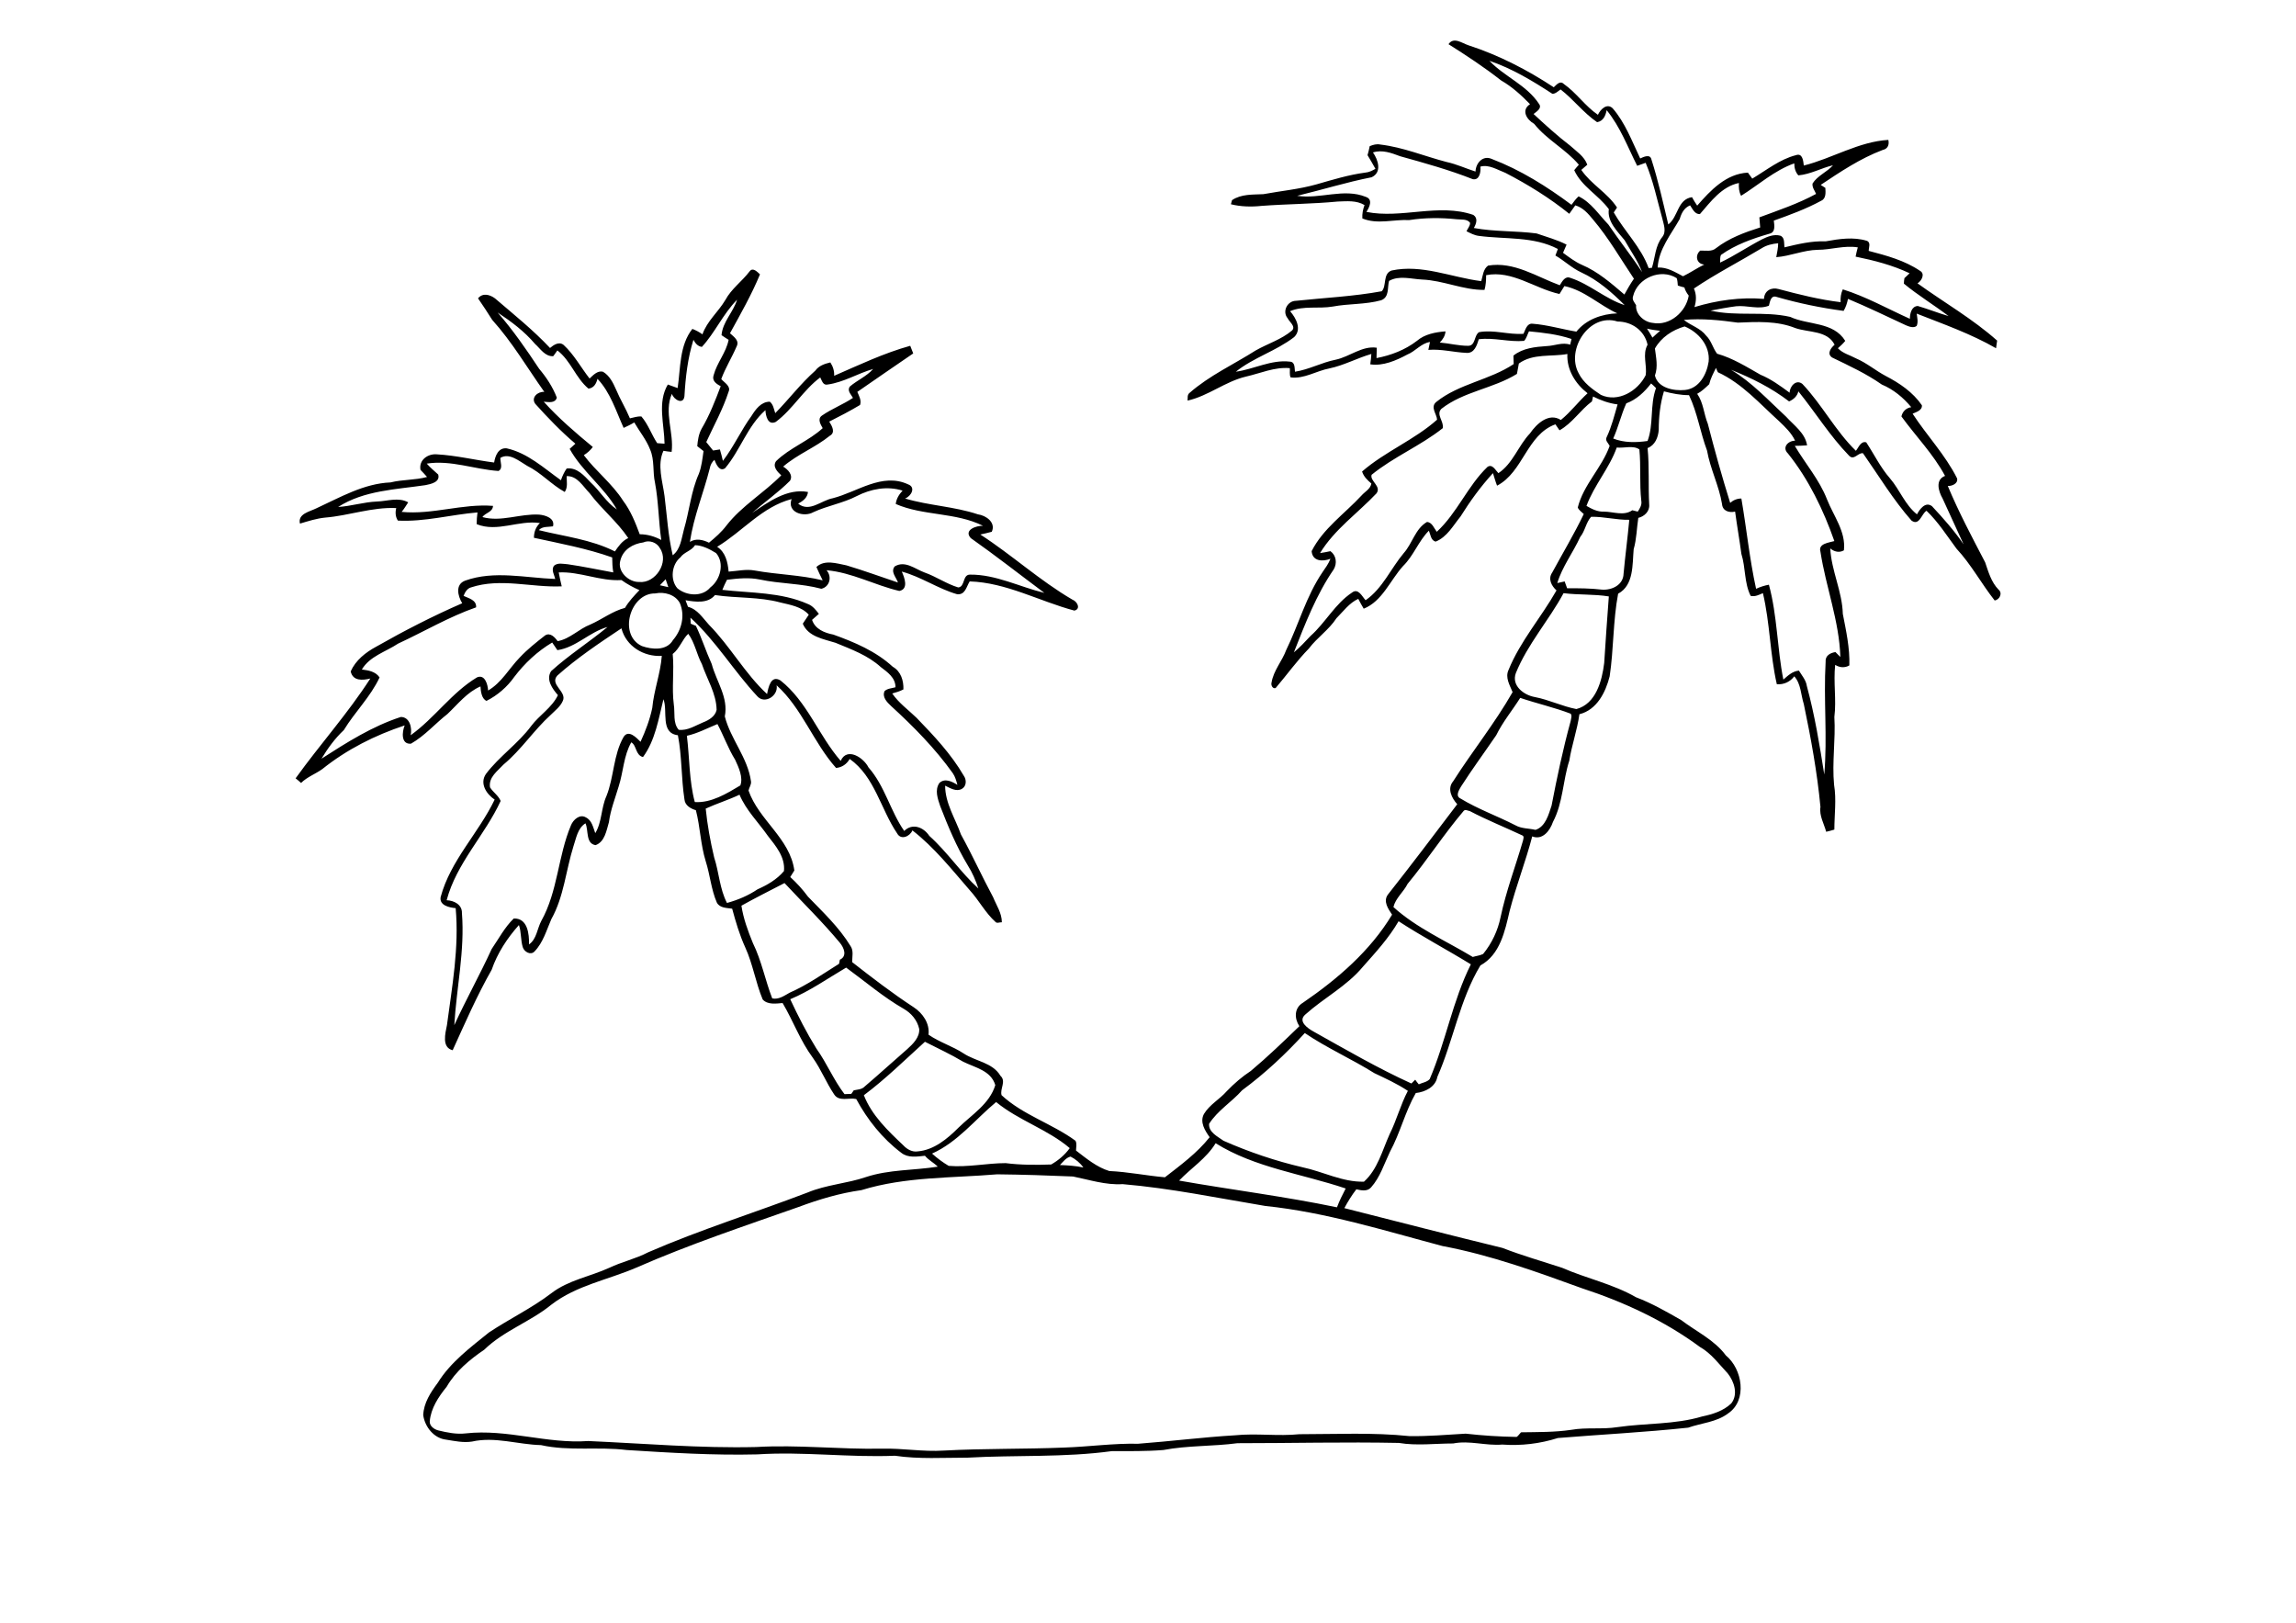 <?xml version="1.0" encoding="utf-8"?>
<!-- Generator: Adobe Illustrator 21.0.2, SVG Export Plug-In . SVG Version: 6.00 Build 0)  -->
<svg version="1.2" baseProfile="tiny" id="Layer_1" xmlns="http://www.w3.org/2000/svg" xmlns:xlink="http://www.w3.org/1999/xlink"
	 x="0px" y="0px" viewBox="0 0 842 595" overflow="scroll" xml:space="preserve">
<g>
	<path d="M315.9,436.4c-7.9,1.1-15.6,3.4-23.1,6.2c-19.9,7-40,13.7-59.4,22.2c-10.4,4.5-22,6.5-31.2,13.6
		c-7.7,6.3-17.4,9.5-24.6,16.5c-5.3,3.6-10.5,7.9-13.8,13.6c-3,3.7-5.8,7.9-6.2,12.7c-0.1,1.7,1.6,2.9,3.1,3.3
		c3.3,0.8,6.7,1.5,10.1,1.1c15.1-1.7,29.8,3.9,44.9,2.8c20.5,0.9,41.1,2.7,61.6,2.2c15.4-0.9,30.7,0.9,46.1,0.6
		c7.6-0.2,15.1,1.2,22.7,0.7c14.7-0.8,29.4-0.5,44.1-1.1c9.1-0.3,18.1-1.6,27.2-1.4c11.9-0.9,23.7-2.4,35.5-3.1
		c7.9-0.8,15.8,0.4,23.6-0.4c13.5,0,27-0.7,40.4,0.7c6.9,0.1,13.7-0.5,20.6-0.9c6.2,0.7,12.4,1.1,18.7,1.2c0.6-0.4,1-1.1,1.6-1.7
		c6.1-0.1,12.3,0,18.4-0.9c5.6-1,11.3-0.1,17-1c10.3-1.5,21-0.9,31-3.9c3.8-0.8,7.8-2,10.7-4.8c2.6-3.3,1.1-8-1.3-11
		c-3.2-3.4-6-7.3-10.2-9.7c-13-9.6-27.9-16.5-43.2-21.5c-16.8-6.1-33.6-12.2-51.2-15.5c-21.5-5.7-42.8-12.4-65-14.7
		c-17.4-2.9-34.7-6.5-52.3-8c-6.2,0.4-12.2-1.6-18.2-2.8c-9.3-0.4-18.5-0.7-27.8-0.8C349.2,432,332.1,431.4,315.9,436.4
		 M388.7,427.2c2.9,0.1,5.8,0.3,8.6,0.9c-1.2-1.7-2.9-3.1-4.7-4C390.9,424.5,389.8,426.1,388.7,427.2 M445.8,419.2
		c-3.4,5.6-9,9.1-13.4,13.7c19.3,3.4,38.7,5.8,57.9,9.8c0.9-2.4,2-4.6,3.2-6.9C477.5,430.4,460.2,428.2,445.8,419.2 M365.3,404.1
		c-7.7,6.4-14.1,14.7-23.5,18.9c1.9,1.7,3.9,3.2,6.1,4.5c7,0.6,14-1,20.9-1c5.5,0.7,11.1,0.7,16.7,0.5c2.6-1.5,5-3.5,6.8-6
		C384.2,414.1,373.6,410.9,365.3,404.1 M316.8,401.6c2.9,7.4,8.8,13,14.5,18.4c1.3,1.4,3.2,2.5,5.2,2.2c6-0.5,10.9-4.6,15-8.7
		c4.9-4.8,11.4-8.7,13.5-15.6c-1.6-5.4-7.4-6.4-11.8-8.6c-4.5-2.7-9.3-4.9-14-7.3C331.8,388.7,324.7,395.7,316.8,401.6 M455.5,399.8
		c-3.8,4.3-9,7.4-12.1,12.3c-0.2,3.1,3.1,4.6,5.3,6.2c9.3,4.1,19,7.4,28.9,9.7c7.6,1.6,14.7,5.5,22.6,5.3c5-4.5,6.7-11.4,9.4-17.4
		c2.6-5.2,4-10.8,6.7-15.9c-3.9-2.6-8.1-4.5-12.3-6.5c-8.3-5.2-17.4-9.2-25.5-14.7C471.5,386.5,463.9,393.6,455.5,399.8
		 M289.8,366.4c2.9,6.2,6,12.3,9.6,18.1c3.8,5.3,6.3,11.5,10.3,16.7c0.8,0,1.7-0.1,2.5-0.1c0.2-0.3,0.7-1,0.9-1.3
		c1.4-0.3,3-0.3,4-1.4c5.3-4.5,10.4-9.2,15.6-13.7c2.1-1.9,4.6-4.3,4.4-7.4c-0.7-3.2-2.9-5.8-5.7-7.4c-7.5-4.3-14.1-10-21.1-15.1
		C303.5,358.8,297,363.4,289.8,366.4 M499.8,354.5c-5.9,7.1-14.3,11.4-21.1,17.5c-2.9,2.5,0.9,5.1,3.1,6.3
		c11.8,6.6,23.5,13.4,35.8,19c0.5-0.5,0.9-0.9,1.4-1.4c0.4,0.6,0.8,1.1,1.3,1.7c1.3-0.6,3-0.8,4-1.9c5.9-13.7,8.4-28.7,15.1-42.1
		c-8.8-5.4-17.9-10.2-26.5-15.8C509.3,344,504.5,349.2,499.8,354.5 M271.9,332.1c0.7,4.7,2.4,9.3,4.2,13.7
		c3.2,6.5,4.5,13.6,7.1,20.3c2.4,0.5,4.4-1,6.4-2.1c6.4-2.8,12.2-6.9,18.1-10.6c0.1-0.4,0.2-1.1,0.3-1.5c2.8-1.3,1.5-4.4,0-6.2
		c-6.4-7.7-13.5-14.6-20.3-21.9C282.3,326.6,276.9,329.3,271.9,332.1 M536.8,297.3c-7.3,8.6-13.4,18.1-20.6,26.8
		c-1.5,3-4.4,5.2-5.2,8.5c8.5,7.7,19.3,12.4,29.1,18.3c1.3-0.4,2.6-0.5,3.8-1.1c3.2-3.9,5.4-8.6,6.4-13.5c2-9.5,5.5-18.7,8.2-28
		c0.1-0.6,0.6-1.7-0.3-2c-6.4-3-12.9-5.6-19.2-8.9C538.3,297.3,537.4,296.7,536.8,297.3 M258.8,296.5c0.6,6,1.7,12,3.1,17.9
		c1.8,5.5,2,11.5,4.7,16.7c4-1.1,7.8-2.7,11.2-5c3.6-1.6,7.1-3.6,9.7-6.7c0.5-5.1-3-9.2-5.9-12.9c-3.5-5-8-9.4-10.4-15.1
		C267.2,293.3,262.7,294.7,258.8,296.5 M251.9,269.8c1,8.1,0.8,16.5,2.9,24.3c6,0.4,11.7-3.1,16.7-6.1c1.1-2.9-0.6-6.6-1.9-9.4
		c-2.6-4.2-4.2-8.8-6.5-13.1C259.4,267,255.9,268.9,251.9,269.8 M557.5,255.9c-2.9,4.6-6.4,8.8-8.8,13.7
		c-4.3,6.3-8.8,12.4-12.9,18.8c-0.7,1.2-2.2,3.5-0.2,4.4c6.4,3.9,13.5,6.4,20.1,9.8c2.3,1.3,4.9,1.1,7.4,1.7
		c3.7-1.2,4.8-5.6,5.9-8.9c2-10.4,4.2-20.8,7-31c0.1-0.9,0.6-1.9,0-2.7C570,259.4,563.7,258,557.5,255.9 M246.7,239.8
		c0.6,6.2-0.4,12.4,0.4,18.5c0.5,3.1-0.4,6.8,1.8,9.3c3.2,0.4,6-1.5,8.9-2.7c2.1-0.8,4.5-2.2,5-4.6c-0.1-6-3.5-11.2-5.4-16.8
		c-1.9-3.5-2.6-7.9-5-11.1C250.3,234.3,249.2,237.9,246.7,239.8 M204.4,247.7c-3,3.3,3.6,5.9,2,9.3c-0.9,2.1-2.8,3.5-4.4,5.1
		c-6.2,5.6-10.8,12.8-17.3,18.2c-2.2,2.4-5.6,4.7-5,8.4c1.1,1.8,3.1,3,3.9,5c-5.8,12.6-16.2,22.8-19.8,36.4c2.7,0.1,5.7,1.6,5.6,4.7
		c1.1,13.8-2,27.4-2.8,41.1c4.3-9.4,9.4-18.5,13.7-27.9c2.6-3.8,4.8-8,8.1-11.2c5.1-0.2,5.7,5.7,5.6,9.5c2.8-1.9,3-5.8,4.5-8.6
		c6.1-10.9,6.1-23.8,10.9-35.1c0.8-2,3.2-4.2,5.4-2.9c2.3,1.1,2.7,3.7,3.5,5.8c2.5-4.1,2.1-9.2,4.1-13.6c2.8-7,2.5-15.1,6.3-21.7
		c1.8-2.8,4.7,0.3,6.2,1.8c1.8-3.9,3.4-8.1,4.3-12.4c0.6-6.5,3-12.6,3.5-19.1c-6.6,0.4-13.1-3.5-14.8-10.1
		C219.8,235.8,211.7,241.2,204.4,247.7 M262.2,218.2c-2.6,3.2-7.2,2.5-10.8,1.9c0.3,0.8,0.6,1.6,0.9,2.4c3.5,0.9,5.4,4.1,7.7,6.6
		c7.8,7.9,13.2,17.9,21.3,25.4c0.5-2.5,1.4-7.1,4.9-5c9.8,7.7,14,20.2,22.1,29.5c2.3-5.2,8.4-1.2,10.2,2.4c6,6.8,8,16,13.1,23.3
		c3-3,7.1-1.4,9.2,1.8c6.6,5.9,11.5,13.4,18,19.3c-1-3-2.2-5.8-3.9-8.5c-4.1-6.8-7.2-14.2-10.1-21.7c-0.9-2.7-2.1-5.9-0.3-8.5
		c2-1.9,4.7-0.5,6.6,0.7c-0.4-1.5-0.8-3-1.7-4.3c-6.5-9.1-14.4-17.1-22.6-24.6c-1.5-1.4-3.4-3.3-2.4-5.5c1.1-1,2.7-1,4-1.4
		c0-3.5-2.9-5.5-5.4-7.4c-4.7-4.3-10.8-6.5-16.6-8.9c-4.4-1.4-10-2.2-12-7c0.7-1.1,1.5-2.3,2.2-3.3c-2.7-3-6.8-3.6-10.5-4.5
		C278.4,218.8,270.2,219.4,262.2,218.2 M573.4,217.5c-5.4,10-13.2,18.7-17.5,29.3c-1.7,4.6,2.9,8.1,7,8.8c5.2,1,10,3.4,15.2,4.4
		c7.2-1.9,9.4-10.4,10.2-16.9c0.5-8.1,1.1-16.3,1.7-24.4C584.5,217.8,578.9,218.2,573.4,217.5 M240.3,217.6
		c-9.2-0.2-13.7,15.2-4.9,19.3c3.7,1.3,9.1,1.8,11.4-2.2c3.2-3.7,4.5-9,2.5-13.6C247.6,218,243.6,216.9,240.3,217.6 M242,214.6
		c1,0.2,2.1,0.5,3.1,0.7c-0.3-1-0.7-1.9-1-2.9C243.4,213.1,242.7,213.9,242,214.6 M204.9,209.9c0.3,1.7,0.7,3.4,1.1,5.1
		c-11.1,0.5-22.4-3.2-33.3,0.4c-1.4,0.4-2.2,1.8-2.7,3.1c1.9,0.9,4.8,1.5,4.6,4.2c-10,3.5-19.1,8.9-28.6,13.3
		c-4.5,3-10.4,4.6-13.3,9.5c2.4,0.3,5,0.7,6.5,2.9c-3.3,7.1-9.1,12.7-13.1,19.3c-3.3,3.1-5.9,6.7-8.2,10.5
		c9.2-5.9,18.6-11.9,29.1-15.3c3.3,0,4.2,4.1,3.6,6.7c8.8-6.3,15-15.6,24.3-21.2c2.9-1.3,4,2.6,4.1,4.8c5-2.9,7.7-8.1,11.6-12.1
		c2.8-3,6.1-5.6,9.3-8.1c1.9-1.2,3.6,0.7,4.6,2.1c4.5-0.8,7.8-4.5,12-6.1c4.3-1.9,8.1-4.9,12.7-6.1c1.4-2.4,3.4-4.5,5.3-6.5
		c-2.3-1-4.5-2.2-6.6-3.7C220.1,213.2,212.6,209.5,204.9,209.9 M254.9,199.9c-1.3,2.1-4,2.5-5.4,4.5c-3.2,2.6-3.8,8.2-1.1,11.3
		c3.3,2.8,9.1,3.3,12.1-0.3c3.7-2.8,5.3-8.9,2.1-12.6C260.3,201.4,257.7,200,254.9,199.9 M235.9,198.9c-3.8,0.5-7.4,2.6-8.4,6.6
		c-1.2,4,3,8,6.9,7.9c6,0.6,11.1-7.3,7.6-12.4C240.9,198.9,238.1,197.9,235.9,198.9 M579.5,196.9c-2.6,5.7-6.6,10.9-8.4,16.9
		c0.9-0.2,1.8-0.4,2.7-0.6c0.3,0.8,0.6,1.7,0.9,2.5c4.3,0,8.5,0,12.7,0.5c3.7,0.3,7.9-1.7,8-5.8c0.6-6.6,1.5-13.2,2.1-19.8
		c-4.7,0.1-9.3-1.2-14-1.1C581.6,191.6,581.3,194.7,579.5,196.9 M314.2,181.9c-5,2.6-10.7,3.5-15.9,5.9c-3.5,2-9.8,0.1-8-4.8
		c-10.8,2.8-18,11.9-27.3,17.5c3.1,2,3.9,5.7,4.2,9.1c3.2-0.2,6.4-1,9.6-0.4c8.3,1.5,16.7,1.6,24.9,3.6c-0.8-1.6-1.6-3.3-2.3-4.9
		c3-2.8,7.4-1.3,11-0.6c6.4,1.9,12.6,4.2,18.9,6.3c-0.6-1.9-2.8-3.9-1.2-5.9c3.8-2.3,7.4,0.9,10.9,2.2c4.3,1.5,8.1,4.2,12.4,5.5
		c2.6-0.2,1.5-4.7,4.3-4.7c9.5-0.1,18.2,4.5,27.3,6.7c-9-6.7-17.9-13.7-27-20.1c-2.7-3,2.1-4.6,4.5-4.5c-10-5-21.9-3.6-32-8
		c0.2-1.9,1.2-3.5,2.5-4.9C325.3,178.1,319.3,179.3,314.2,181.9 M183.5,167.9c-0.1,1.5,1.1,3.9-0.7,4.8c-8.8-0.6-17.5-4.1-26.3-2.7
		c1.3,1.5,2.8,2.7,4.2,4c0.8,2.8-2.7,3.5-4.7,3.9c-10.8,1.6-22.5,1.9-32,8c4.8-0.3,9.4-1.8,14.2-2c3.8-0.1,7.9-1.7,11.5,0.3
		c-0.8,1.2-1.5,2.4-2.4,3.5c11.3,1.1,22.3-3.1,33.5-2.2c-0.1,2.3-2.8,2.5-3.9,4.1c6.9,1.9,13.8-1.3,20.8-0.9
		c2.3,0.2,5.9,1.3,5.1,4.3c-1.7,0.3-3.9-0.1-5.2,1.4c9.3,2.3,19.2,3.4,27.9,7.8c1.3-1.9,2.7-3.9,4.9-4.9
		c-4.1-6.1-9.9-10.7-14.2-16.5c-2.4-2.4-4.5-6.4-8.4-6.2c0,1.9,0.5,4.1-0.7,5.8c-4.9-2.7-8.7-7.1-13.8-9.6
		C190.4,169.1,186.8,165.9,183.5,167.9 M592.9,164.1c-2.7,7.6-8.3,13.8-11.1,21.4c1.9,1.1,4,2.2,6.3,2.1c3.5,0,7.4,1.7,10.5-0.5
		c0.5,0.1,1.5,0.4,2,0.5c0.8-1.2,1.6-2.5,1.3-4c-0.7-6.3-0.1-12.6-0.7-18.8C599,163.2,595.6,164.4,592.9,164.1 M596.4,147.9
		c-1.9,4.2-2.9,8.7-4.8,12.9c4,1.6,8.4,1.5,12.6,0.9c2.3-6.1,0.8-13.1,3.1-19.4c-0.6-0.6-1.2-1.2-1.8-1.7
		C603.1,143.7,600.2,146.5,596.4,147.9 M303.5,141c-1.7,0.4-2.1-1.5-2.7-2.6c-6.2,4.6-10.1,11.7-16.3,16.3c-2.9,1.4-3.7-2.2-3.8-4.3
		c-6.6,5.8-9.2,14.7-14.8,21.3c-2.1,1.4-3.3-1.6-3.9-3.1c-0.9,0.8-1.5,1.9-1.7,3.1c-2.3,9.1-5.9,17.7-7.3,27c2.2-1.4,4.8-0.8,7,0.3
		c2.3-1.9,4.6-3.9,6.4-6.3c5.6-7.2,13.7-11.9,20.1-18.4c-1.4-1.3-3.3-3.2-1.9-5.2c5-4.9,12-7.4,17.1-12.1c-0.8-1.4-2-3.4-0.3-4.6
		c3.6-2.5,7.8-4.1,11.4-6.5c-0.7-1.3-2.3-2.7-1.1-4.2c2.7-2.3,6.1-3.7,8.5-6.4C314.6,136.9,309.4,140.2,303.5,141 M626.8,140.9
		c-1.4,1.3-2.7,2.6-4.4,3.5c2.3,3.3,2.4,7.3,3.9,11c2.5,9.7,5.2,19.4,8.2,29c1.1-1,2.5-1.6,4.1-1.6c1.9,11,3,22.2,5.4,33.1
		c1.5-0.7,3.1-1.2,4.7-1.5c3.1,11.4,3,23.3,5.3,34.8c1.7-1.5,3.4-3.1,5.7-3.3c1.1,1.8,2.6,3.5,2.9,5.6c2.9,10.7,4.7,21.6,6.4,32.5
		c1.2-13.8-0.3-27.6,0.5-41.3c-0.2-2.3,1.7-3.3,3.6-3.6c0.6,0.6,1.2,1.2,1.8,1.8c-0.4-13.2-5.3-25.6-7.3-38.6
		c-0.9-3,3.1-3.3,5.1-3.9c-4-11.4-9.4-22.6-17-32.1c-2.3-2.2,0-4.7,2.6-4.7c-1.3-2.8-3.6-5-5.8-7.1c-7.1-6.4-13.6-13.9-22.5-18
		c-0.2-0.4-0.6-1.2-0.7-1.6C628.3,136.9,627.3,138.8,626.8,140.9 M557,133.3c-0.2,1.3-0.5,2.5-0.7,3.8c-8.7,5.4-19.5,6.4-27.7,12.8
		c-2.1,2.1,1,4.6,0.5,7.1c-8.2,6.5-18,10.5-26.1,17.1c-0.7,2.3,3.7,4.2,1.8,6.8c-6.9,7.3-15.4,13.2-20.7,21.9
		c1.3-0.2,2.5-0.4,3.8-0.7c2.2,1.6,2.5,4.5,1.2,6.7c-6.4,9.3-10.5,20-14.6,30.4c2.2-1.8,4.1-3.9,6.1-6c5.5-4.9,9-11.8,15.2-15.9
		c2.3-1.8,3.7,1.4,5,2.8c6.3-4.4,9.2-11.6,14-17.3c3.2-3.6,4.2-8.9,8.5-11.4c1.9,0.1,2.6,2.3,3.6,3.6c7.5-6.9,11.3-16.8,18.6-23.8
		c1.8-1.2,2.9,1.2,4,2.3c5.3-3.5,7.3-10.1,11.6-14.6c2.4-3.5,6.9-7.7,11.3-4.9c3.6-2.9,6.4-6.7,9.8-9.8c-4.4-3.4-7.7-8.6-7.4-14.4
		C569,130.9,562.2,129.5,557,133.3 M604,120.5c0.7,1.1,1.4,2.2,2,3.3c0.9-0.9,1.9-1.7,2.8-2.5C607.2,121.1,605.6,120.9,604,120.5
		 M606.9,127.8c0.4,3.3,1.2,6.6,0,9.9c1.1,4.6,6.9,5.7,11,5.3c5.2-0.5,8-5.7,8.7-10.4c0.6-5.8-3.7-10.8-8.8-12.9
		C613.3,121,609.2,123.7,606.9,127.8 M617.5,117.3c2.6,2.1,6.1,3,8.2,5.8c1.9,1.8,2.4,4.5,4,6.6c5.7,1.6,10.8,4.8,15.9,7.7
		c3.9,1.6,7.3,4.1,10.7,6.6c0-2.3,2.4-5.1,4.7-3.2c7.2,7.6,12.1,17.2,19.6,24.5c1-1.2,1.8-3.7,3.8-3.1c2.9,4.4,5.2,9.2,8.7,13.2
		c3.6,4.2,5.5,9.7,9.9,13.2c1-1.9,3.1-4.8,5.5-3c4.1,4.4,8.2,9,11.6,14c-2.6-5.6-5.1-11.2-7.7-16.8c-1.5-2.6-2.8-6.9,0.9-8.3
		c-4.3-8-10.7-14.5-16-21.8c0.4-1.8,1.7-3.1,3.6-3.4c-2.9-3.5-6.5-6.5-10.8-8.3c-5.7-4-12-6.9-18.2-9.9c-2.1-1.4-0.4-3.6,0.9-4.7
		c-2.7-5.3-9.5-4.4-14.4-6.1c-6.7-2.7-14.1-2.3-21.1-2C630.8,117.4,624.1,116.7,617.5,117.3 M578.9,136.8c1.7,3.5,5,5.9,8.2,8
		c6.3,2.9,13.5-1.4,16.4-7.2c0.6-3.7-1.3-7.6,0.7-11.2c-1.1-5.2-5.8-8.5-11-8.5C582.9,114.6,574.2,128.1,578.9,136.8 M182.5,114.6
		c5.6,6.4,10.5,13.5,15.2,20.6c2.7,3.2,5,6.7,6.5,10.6c-0.6,2.2-3.1,1.6-4.8,1.5c5.5,6.1,11.7,11.4,18,16.6c-0.9,1.2-2,2.2-3.3,3
		c4.4,5.9,10.4,10.4,14.4,16.7c2.8,3.7,4.5,8,6.1,12.3c2.8,0,5.5,0.8,7.9,2.1c-1-7-1-14.1-2.3-21c-0.9-4-0.1-8.3-1.8-12.2
		c-1.4-3.6-3.9-6.6-5.8-9.9c-1.3,0.8-2.6,1.4-3.9,2c-2.8-6.2-4.9-13.1-9.6-18c-0.4,1.7-1.3,3.4-3.3,3.6c-4.7-3.9-6.5-10.3-11.4-14
		c-0.5,0.7-1,1.4-1.5,2.1c-3,0.2-4.7-2.7-6.7-4.5C192.3,121.5,187.5,117.9,182.5,114.6 M257.4,127.2c-1.5-0.2-2.4-1.3-3.1-2.6
		c-2.1,6.7-2.9,13.7-3.3,20.7c-0.4,3.3-4,1.2-4.6-0.9c-3,6.8,0.8,14.2-0.1,21.3c-1-0.1-2-0.2-3-0.4c-2.4,5.2-0.3,11.2,0.4,16.6
		c0.9,7.2,1.3,14.5,3,21.7c2.9-2.2,3.2-6.1,4.1-9.4c2-6.8,2.6-14,5.5-20.5c1-2.6,1.3-5.5,1.7-8.3c-0.8-0.6-1.5-1.2-2.3-1.8
		c0.2-2.2,0.5-4.4,1.6-6.4c2.9-4.9,5-10.3,7-15.6c-1.6-0.8-3.3-2-2.6-4c1.2-4.6,4.6-8.3,5.5-13c-0.9-0.6-1.8-1.1-2.6-1.7
		c0.4-4.9,4.3-8.4,5.7-13C265.1,115.2,262.2,122,257.4,127.2 M598.9,108.6c-0.5,1.3,0.5,2.3,1.1,3.3c-0.3,3.3,2.9,6.2,6.1,6.5
		c6.2,1.2,12.2-4,13.2-10c-0.7-0.9-1.3-1.9-1.6-3c-0.8-0.2-1.6-0.4-2.4-0.7c-0.1-0.9-0.1-1.8-0.4-2.7
		C609.1,98.3,600.5,101.9,598.9,108.6 M545,100.9c0,1.8-0.1,3.7-0.6,5.4c-7.8,0.1-15.1-3.5-22.9-3.8c-4-0.2-8.4-1.6-12.1,0.5
		c-0.7,2.5,0.2,5.9-2.9,7.1c-5.8,1.6-11.9,1.2-17.7,2.3c-5.2,0.9-10.7-0.4-15.7,1.7c2.2,2.5,4.4,6.7,1.5,9.5
		c-6.6,5.1-14.9,7.5-21.4,12.7c6.6-0.9,13-4.5,19.8-3.7c2,0.1,1.7,2.3,1.9,3.7c5.2-0.8,9.8-3.4,14.9-4.4c5.2-1.1,9.7-5.2,15.1-4.4
		c0,1.3-0.1,2.6-0.1,3.8c5.3-1,10.5-3,14.8-6.3c2.9-2.5,6.8-3.2,10.5-3.5c-0.1,1.6-1,3-2.1,4.1c3.5,0.3,6.9,1.2,10.4,1.2
		c2.8,0,2.1-3.8,4-5c5.4-1,10.8,1,16.3,0.6c0.7-1.4,1.2-3.9,3.3-3.7c5.4,0.4,10.7,2,16.1,2.9c3.6-4.5,9.4-6.5,15-6.7
		c-6.6-3-12.1-8.5-19.4-10c-0.6,1-1.2,1.9-1.8,2.9C562.8,105.8,554.5,99,545,100.9 M646.1,91c-8.3,5-16.9,9.4-24.9,14.8
		c1,2.2,0.9,4.6,0.2,6.8c8.3-2.5,16.8-3.7,25.5-3c0.1-3,2.7-4.4,5.4-3.6c7.5,2,15.1,3.9,22.7,4.8c-0.1-1.6,0.1-3.2,0.8-4.7
		c8.6,2.7,16.4,7.1,24.6,10.8c0-1.9,0.6-4.6,2.9-4.7c3.8,1.1,7.5,2.6,11.3,3.7c-5.4-4.1-11.2-7.6-16.4-11.9c0-0.5,0.1-1.5,0.2-2
		c0.6-0.6,1.3-1.2,1.9-1.8c-6.3-3-13-4.7-19.8-6.1c0.2-1.1,0.5-2.3,0.8-3.4c-5-0.8-9.8,0.9-14.7,0.9c-5.2,0.1-10,2.3-15.2,2.7
		c0.3-1.7,0.7-3.4,0.7-5.1C649.9,89.4,647.8,89.9,646.1,91 M638.5,71.8c-0.8-1.5-0.9-3.1-0.8-4.7c-6.3,1.3-10.3,6.8-14.3,11.4
		c-1.9,0.1-2.7-1.9-3.6-3.2c-2.2,0.9-3.2,2.9-3.8,5c-3.2,5.7-7.7,11-8.1,17.8c3.5-0.2,6.4,1.7,9.3,3.2c2.7-1.3,5.1-3,7.8-4.3
		c-2.9-0.2-3.5-3.4-1.5-5.1c1.9-0.1,4.2,0.5,5.8-0.9c4.8-3.7,10.5-5.8,16.2-7.6c-0.1-1.2-0.2-2.5-0.3-3.7c7-2.6,14.2-5,20.8-8.6
		c-0.5-1.2-1.5-2.4-1.3-3.8c1.8-2.9,5.3-4.2,7.5-6.7c-4.3,1-8.2,3.3-12.7,3.7c-1.1-1.2-1.5-2.8-1.5-4.4
		C650.7,62.5,644.9,67.8,638.5,71.8 M503.5,55.9c1.9,2.7,3.4,7.3-0.5,9.1c-9.2,1.8-18.1,4.6-27.3,6.8c8.4,1.3,17.1-2.9,25.2,0.4
		c2.7,0.9,1.3,3.8,0.2,5.5c12.9,2.6,26.5-3.3,39.2,1.1c1.8,1.2,1.1,3.2,0.2,4.8c7.5,1.4,15.4,1,23,2c3.7,1.3,7.5,2.3,11,4.1
		c-0.4,1-0.9,2-1.3,3c2.2,1.6,4.4,3.3,6.9,4.4c5.9,2.5,10.8,6.8,15.6,10.9c1.1-2,2.2-3.9,3.5-5.8c-4.9-7.3-9.3-15-15-21.7
		c-1.8-2.2-3.7-4.4-6.5-5.2c-0.7,1-1.4,2-2.2,3.1c-7.2-5.8-15.1-10.7-23.4-15c-2.9-1.1-6.1-3.2-9.2-2.3c0.2,1.9-0.3,5.1-2.8,4.6
		c-8.6-3.4-17.6-5.9-26.6-8.4C510.3,56.1,506.9,54.8,503.5,55.9 M546.2,22.3c5.5,5.8,13.7,8.9,18.2,15.8c1.2,1.6-0.9,2.8-2,3.7
		c4.3,4,8.7,8,13.4,11.6c2.3,2.1,5.2,3.9,6.3,7c-0.7,0.6-1.5,1.3-2.2,1.9c3.6,5.3,9.6,8.4,13.1,13.8c-0.4,0.6-0.8,1.2-1.2,1.8
		c4,7,10,12.7,12.8,20.4c0.3,0,0.9-0.1,1.2-0.1c1.2-3.8,1.2-8.1,3.8-11.3c1.6-2,0.5-4.6,0-6.8c-1.9-6.8-3.3-13.8-6.1-20.4
		c-1,0.4-2.1,0.7-3.1,1.1c-3.5-6.9-6.2-14.3-11.2-20.4c-0.4,2-1.2,4-3.5,4.4c-5-3.4-8.7-8.4-13.4-12c-0.9,0.6-1.8,1.6-3,1.6
		C562.1,29.7,554.5,25.1,546.2,22.3 M531.2,16.2c1.9-2.8,4.9-0.4,7.3,0.4c11.1,3.6,21.6,9,31.3,15.4c1-0.9,2.3-2.6,3.7-1.2
		c4.6,3.2,7.8,8.1,12.5,11.3c0.9-2,3.3-4.4,5.4-2.4c4.6,5.3,7.1,12.1,10.1,18.4c1.3-0.6,3.6-1.7,4.1,0.3c2.5,7.8,4.3,15.9,6.2,23.9
		c3.7-2.8,3.3-9.2,8.7-10c0.6,1.1,1.2,2.1,1.9,3.1c4.9-5.6,10.6-11.7,18.6-12.1c0.5,0.7,1.1,1.5,1.6,2.2c5.2-3.1,10.1-7.1,16-8.6
		c2.5-0.9,2.7,2.2,2.9,3.8c10.4-2.6,20.2-8.8,31-9.4c0.4,1.8-0.2,3.3-2.1,3.7c-8.2,3.1-15.5,8-22.7,12.8c0.4,0.3,1.3,0.8,1.7,1.1
		c0.1,1.7,0.3,3.9-1.5,4.7c-5.5,3-11.5,5.2-17.4,7.3c0.2,1.7,0.7,4.3-1.6,4.8c-6.2,1.8-12.5,4-17.8,7.8c-0.4,0.9-0.2,1.9-0.3,2.8
		c5.3-2.5,10.1-5.8,15.3-8.5c2-1,4.4-2,6.7-1.4c1.8,0.6,1.4,2.8,1.6,4.3c5-1.2,10-2.4,15.1-2.2c5-0.9,10.2-1.7,15.1-0.2
		c1.6,0.6,0.7,2.5,0.7,3.7c6.5,1.7,13.2,3.5,18.8,7.3c2,1.1,0.6,3.7-0.9,4.6c9.7,7,20.2,13,29.2,21c-0.1,0.9-0.3,1.8-0.4,2.8
		c-9.2-5.3-19.2-8.8-29.1-12.7c0.2,1.5,0.6,3.1,0,4.5c-1.1,0.9-2.7,0.3-3.9-0.2c-7.1-3.3-14.1-6.7-21.3-9.7
		c-0.3,1.5-0.8,3.1-1.6,4.4c-8.3-1.1-16.5-2.8-24.5-5.1c-2.2-0.8-2.5,1.7-2.9,3.2c-3.8,1.5-8-0.2-12,0.2c-3.1,0.4-6.3,1-9.4,1.6
		c9.6,2.2,19.6,0.1,29.2,2.3c6.7,3.1,15.8,1.7,20.2,8.8c-0.8,1-1.8,1.9-2.7,2.7c1.8,1.9,4.4,2.5,6.6,3.7c4,1.7,7.2,4.5,11,6.5
		c5,2.6,9.9,5.9,13.2,10.7c0.2,1.9-2.1,2.5-3.4,3.1c5.2,8,12,15.1,16.3,23.7c0.5,1.9-1.9,2.9-3.4,2.8c4,9.6,8.9,18.8,13.7,28
		c1.2,3.5,2.2,7.2,4.9,10c1.6,1.3,0.4,3.7-1.4,4c-4.9-6.2-8.6-13.2-14-19c-3.5-4.7-6.7-9.8-11-13.9c-1.8,1-2.6,5.7-5.5,3.6
		c-6.7-7.6-12-16.4-17.8-24.7c-1.8-0.3-3.3,2.8-5.1,0.9c-7-7.2-12.3-15.8-18.6-23.6c-0.4,1.8-1.8,3-3.4,3.7
		c-6.5-5-13.8-8.6-21.3-11.6c7.7,4.6,13.7,11.2,20.2,17.2c2.9,3.2,7,6,7.7,10.5c-1.5,0.1-3,0.2-4.5,0.2c3.9,6.6,9,12.4,11.8,19.6
		c2.4,6.1,7,11.9,6.2,18.7c-1.7,1-3.6,0.5-5-0.7c0.4,8.2,4.4,15.8,4.6,24c1.2,6.2,2.6,12.5,2.4,18.9c-1.7,1-3.6,0.8-5.2-0.2
		c-0.7,6.4,0.5,12.8-0.3,19.1c0.5,8.3-0.9,16.6-0.1,24.9c0.9,5.4,0.1,11,0.1,16.4c-1,0.3-2,0.6-3,0.8c-0.8-3-2.6-5.9-2.1-9.1
		c-1.2-12.7-3.5-25.3-6.1-37.7c-1.1-3.4-1-7.4-3.5-10.2c-1.5,2-3.8,3.1-6.4,2.9c-2.5-10.9-2.5-22.4-5.1-33.4c-1.4,0.6-2.9,1.4-4.5,1
		c-2.4-4.8-1.8-10.3-3.4-15.4c-0.7-5.2-1.6-10.3-2.3-15.5c-2.2,0.5-4.6-0.2-4.8-2.8c-1.1-6.7-4.3-12.8-5.5-19.6
		c-2.5-6.7-3.5-13.8-6.6-20.3c-3.1,0-6.2-0.6-9.2-1.4c-1.4,4.6-1.9,9.4-1.9,14.1c-0.2,2.8-1.4,5.7-4.1,6.7
		c0.7,6.9,0.2,13.8,0.6,20.8c0.2,2.4-1.8,4.3-4,4.8c-0.6,3.8-0.6,7.7-1.7,11.5c-0.5,5.6,0.1,13.2-5.7,16.3
		c-1.9,10-1.6,20.3-3.1,30.3c-1.5,5.9-4.7,12.3-11.1,13.9c-0.8,5.8-2.8,11.3-3.7,17c-2.4,7.4-2.3,15.5-6,22.5
		c-1.1,3.2-3.8,6.8-7.6,5.3c-2.4,9.2-5.9,18.1-8.3,27.4c-1.7,7.3-3.5,16-10.7,19.9c-7.6,12.6-9.9,27.5-15.8,40.9
		c-0.7,3.7-4.4,5.5-7.9,5.9c-3.9,6.8-5.7,14.6-9.5,21.6c-2.1,4.4-3.6,9.3-6.9,13c-1.4,1.6-3.6,1.1-5.4,0.7c-1.7,2.2-3.1,4.5-4.4,6.9
		c19.3,4.9,38.7,9.9,58,14.6c7.2,2.8,14.6,4.9,21.9,7.3c8.9,3.9,18.6,5.9,27.1,10.8c5.8,2.2,11.2,5.3,16.6,8.4
		c5.5,4.2,12.1,7.2,16.3,12.9c6.1,5,8,16.5,0.8,21.3c-4.2,3.2-9.8,3.5-14.6,5.2c-15.9,1.7-31.9,2.5-47.8,3.8
		c-6.6,2.1-13.5,2.9-20.4,2.4c-6.1,0.5-12-1.6-18-0.4c-6.6,0-13.3,0.9-19.9-0.2c-19.7-0.4-39.5,0.1-59.2,0.1
		c-9,1.2-18.2,0.8-27.2,2.5c-6.3,0.5-12.6,0.4-18.8,0.4c-17.5,2.4-35.3,1.4-52.9,2.4c-8.9,0-17.9,0.6-26.7-0.7
		c-16.8,0.7-33.6-1.6-50.5-0.5c-16,0.4-32-0.6-47.9-1.6c-10.4-1.3-21.1,0.5-31.4-1.8c-8.4-0.2-16.9-3.2-25.3-1.3
		c-3.2,0.5-6.3-0.2-9.5-0.7c-4.5-0.5-7.8-4.7-8.4-9c0.2-4.5,2.7-8.3,5.3-11.8c4.7-7.6,12-13,18.8-18.5c7.5-5,15.7-8.9,22.9-14.4
		c6.2-4.8,14.2-6.1,21.2-9.3c4.6-2.2,9.7-3.3,14.3-5.7c19.1-8.3,39-14.5,58.4-21.9c6.9-2.9,14.5-3.3,21.5-5.7
		c8.5-2.8,17.5-2.4,26.3-3.8c-1.5-1.5-3.4-2.4-4.7-4c-2.9,0.3-6.2,0.9-8.7-1.1c-6.9-5.2-12.4-12.1-16.5-19.7
		c-2.6-0.6-6.3,1.1-8.1-1.7c-2.9-4.3-4.8-9.2-7.8-13.4c-4.6-6.2-7.2-13.5-11.1-20.1c-2.4,0.2-5.5,0.7-7.3-1.3
		c-2.6-6.2-3.6-13-6.4-19.1c-2.1-4.6-3.5-9.4-4.8-14.2c-2-0.3-4.5-0.2-5.6-2.2c-2.1-4.8-2.5-10.2-4.1-15.2c-1.9-6.1-2-12.5-3.6-18.7
		c-1.9-0.6-4-1.7-4.2-4c-1.2-7.8-0.9-15.8-2.4-23.5c-6.6-0.8-3.6-8.9-5.3-13.2c-1.8,7.2-3,15.1-7.5,21.2c-2.8-0.7-2.3-4.3-4.3-5.4
		c-2.8,4.9-2.9,10.8-4.6,16.1c-1.3,4.4-3,8.6-3.6,13.2c-0.9,3-1.5,7.2-4.9,8.4c-3.7-0.6-2.5-5.4-3.7-8c-2.9,1.8-3.4,5.5-4.4,8.4
		c-2.8,8.9-3.5,18.5-8.1,26.7c-1.8,4.1-3,8.6-6.2,11.9c-1.4,1.5-3.8,0.1-4.3-1.6c-0.8-2.6-0.5-5.5-1.4-8.1
		c-4.3,4.8-7.9,10.3-10,16.4c-5.4,9.5-9.8,19.6-14.3,29.5c-4.1-1-2.7-6.2-2.1-9.2c1.9-14.2,4.5-28.5,3.2-42.9
		c-2.3-0.2-6.1-1-5.5-4.1c3.6-13.4,13.9-23.4,19.8-35.7c-3-2-5.6-5.9-3.2-9.4c4.9-6.5,11.8-11.1,16.6-17.6c3-4,7.6-6.7,9.8-11.3
		c-2-2.3-4.5-5.7-2.5-8.8c6.5-5.9,13.9-10.6,20.7-16.2c-6.6,1.8-11.5,7.5-18.4,8.5c-0.6-0.9-1.3-1.9-1.9-2.8
		c-5.4,3.2-10.1,7.6-13.9,12.6c-2.6,3.7-6.2,6.8-10.2,8.8c-1.8-0.8-2.1-3.5-2.2-5.3c-4.9,2.1-8.3,6.5-12.1,10.1
		c-4.5,3.5-8.3,8-13.4,10.9c-3.7,0.3-3.3-4.3-2.3-6.7c-10.9,3.6-21.2,8.8-30.2,16c-2.5,1.8-5.6,2.9-7.8,5.1c-0.7-0.6-1.3-1.2-2-1.7
		c8.9-12.4,19.1-23.7,27.4-36.6c-2.8,0.7-6.4,1-7.2-2.6c1.8-4.1,5.5-7,9.4-9.1c10.2-5.8,20.7-11.2,31.5-15.9
		c-1.6-2.6-2.7-6.9,1.1-8.3c10.6-3.8,22.1-1,33-0.6c-0.3-1.5-1.5-3.2-0.5-4.8c1.4-1.3,3.4-0.7,5.1-0.6c5.6,0.8,11.1,2,16.7,3
		c-0.3-1.8-0.4-3.6-0.4-5.5c-9.3-3.3-19.1-5.1-28.7-7.2c0-2.1,0.7-4,2.2-5.4c-7.7-1.2-15.6,3.5-23.2,0.4c0-1.4,0.1-2.9,0.3-4.3
		c-9.7,0.8-19.3,3.5-29.2,3c-0.9-1.4-1-3-0.6-4.6c-8.9-0.4-17.4,2.8-26.1,3.5c-3.1,0.3-6.2,1.3-9.2,2.2c-0.9-3.6,3.6-4.4,6-5.6
		c8.7-4,17.4-9.1,27.2-9.5c4.4-1.1,9-0.8,13.4-2c-0.8-0.9-1.6-1.8-2.4-2.6c-0.7-3.6,2.7-6,6-5.7c7.1,0.4,14,2.1,21,3
		c0.4-2.4,1.5-5.5,4.6-5.2c7.7,1.7,13.7,7.3,19.9,11.7c0.5-1.5,1.2-3,2.1-4.3c3.8-0.5,6.5,2.7,8.8,5.1c3.4,3.1,5.7,7.3,9.6,9.9
		c-4.7-8.2-12.7-13.9-17.3-22.2c0.7-0.6,1.4-1.3,2.1-1.9c-5.3-4.5-10.1-9.5-14.7-14.6c-1.7-2.3,0.9-4.6,3.3-4.4
		c-6.3-8.9-11.8-18.3-19.1-26.4c-1.7-2.7-3.4-5.3-5.2-7.9c1.7-2.1,4.3-1.4,6.2,0c6.9,5.9,14,11.6,20.2,18.2c1.3-1.1,3.3-2.5,5-1.1
		c3.8,3.5,6.3,8.2,9.5,12.3c1.3-1.2,2.9-3,4.9-2.5c2.4,1.4,3.7,4,4.8,6.5c1.5,3.6,3.6,7,5.1,10.6c1.4-0.3,2.8-0.8,4.2-0.7
		c2.5,2.9,3.7,6.6,5.8,9.8c0.9,0.1,1.8,0.1,2.7,0.2c-0.1-7.2-2.7-15.1,1.2-21.7c1.2,0.4,2.4,0.9,3.6,1.3c1.1-7.3,0.6-15.6,5.4-21.7
		c1.3,0.5,2.6,1.2,3.7,2c1.7-4.9,5.8-8.2,8.4-12.6c2.2-4.1,6.1-6.8,8.9-10.5c1.2-1.6,2.8,0.2,3.8,1.1c-3.1,7.5-7.1,14.5-11,21.6
		c1.4,1.3,3.6,2.7,2.4,4.9c-1.7,4-4.1,7.8-5.6,11.9c1.1,1.3,3.6,2.6,2.7,4.6c-2.1,6.5-5.4,12.4-8.2,18.5c0.8,1,1.7,2.1,2.5,3.1
		c0.8-0.1,1.7-0.3,2.5-0.4c0.4,1.4,0.8,2.8,1.1,4.2c4-5.2,6.7-11.3,10.5-16.5c1.5-2.4,3.5-5.2,6.7-5.2c1.3,1,1.5,2.8,2,4.2
		c5-5.1,9.3-10.8,14.7-15.6c1.3-1.8,3.4-2.5,5.5-3c1,1.5,1.5,3.2,1.4,4.9c9.2-4,18.2-8.3,27.9-11c0.4,0.9,0.7,1.9,1.1,2.8
		c-6.9,4.7-13.7,9.4-20.5,14.1c0.6,1.5,1.6,3.1,1,4.8c-3.7,2.2-7.5,4.2-11.3,6.1c1,1.6,2.4,4,0.2,5.2c-5.3,4.3-11.9,6.8-17.1,11.3
		c1.7,1,3.8,3.1,2.5,5.2c-4.3,4.3-9.3,7.8-13.9,11.8c6-4,12.8-9.1,20.5-7.7c-0.2,2.1-1.8,3.3-3.6,4.3c4.2,3.3,8.4-1.2,12.7-2
		c9-2.3,18.1-9.5,27.6-5.1c3,1.1,1.1,4.4-1.1,5.2c8.7,2.6,18,2.9,26.7,5.8c3,0.4,6.7,3,5.1,6.4c-1.4,0.4-2.8,0.7-4.2,1
		c11.6,7.5,21.8,16.9,33.8,23.9c1.7,0.6,3.2,3.4,0.7,4c-12.8-3.4-25-10.3-38.4-10.7c-1.2,1.9-1.6,5-4.6,4.7c-7-2-13.2-6.4-20.3-8.3
		c1,2.2,2.6,6.4-0.9,7.1c-9-2.1-17.4-6.8-26.7-7.6c2.1,2.3,1.2,6.1-1.9,6.8c-7.4-2-15.1-1.8-22.6-3.4c-3.9-0.8-8-0.4-12,0.1
		c-0.6,1.2-1.2,2.4-1.7,3.7c10.5,1.2,21.5,0.8,31.4,5.2c1.8,0.7,2.9,2.2,4,3.6c-0.8,0.7-1.7,1.5-2.5,2.2c1.1,3.4,4.6,4.8,7.8,5.4
		c7.8,2.8,15.6,6.1,21.8,11.8c3,1.7,4,5.1,3.9,8.3c-1.3,0.7-2.7,1.1-4.1,1.5c2.4,3.5,5.9,6,8.9,8.9c6.4,6.6,12.7,13.3,17.3,21.2
		c1.1,1.5,1.1,3.9-0.7,4.9c-2.1,1.1-4.2-0.3-6.1-1.2c0,6.4,3.7,12,5.8,17.9c4.2,7.6,7.7,15.4,11.8,23c1.2,3,3.2,5.8,3.2,9.2
		c-0.8-0.1-1.7,0.5-2.3-0.1c-3.8-3.4-6.1-8-9.5-11.7c-6.6-7.6-13-15.7-21-21.9c-0.9,2.2-4.2,3.7-5.6,1.1c-6-8.8-8.2-20.8-17.4-27.3
		c-1.1,1.9-2.8,3.1-5,3.3c-8.3-9.3-12.5-21.9-21.8-30.3c0.7,3.8-4.3,7-7,4.1c-8.7-9.3-15.2-20.3-24.6-28.9c0,0.7,0.1,1.5,0.1,2.2
		c0.6,0.3,1.2,0.5,1.9,0.8c2.2,4.6,3.7,9.4,5.8,14c1.7,6.4,6.2,12.3,4.8,19.2c2.1,8.3,8.4,15.1,9.6,23.8c0.2,1.2-0.7,2.3-0.9,3.4
		c3.8,10.9,15.2,17.5,16.8,29.3c-0.5,0.8-1,1.6-1.5,2.4c2.4,2.2,4.6,4.6,6.5,7.2c5.5,5.7,11.4,11.2,15.6,18.1
		c1.2,1.7,0.6,3.9,0.6,5.9c7.3,5.7,14.7,11.4,22.5,16.5c3.4,2.2,6,6,5.5,10.1c4,2.8,8.8,4.2,12.9,6.9c4.4,2.9,10.6,3.3,13.5,8.2
		c2.2,2-0.3,4.8,0.4,7.1c7.9,7.3,18.5,10.4,27.1,16.7c0.6,1.1,0.2,2.4,0.2,3.6c3.8,2.9,7.6,6.1,12.2,7.5c6.8,0.3,13.6,1.7,20.4,2.3
		c5.8-4.5,11.8-8.9,16.4-14.7c-1.7-2.4-3.7-5.5-2.1-8.5c2.1-3.5,5.8-5.4,8.4-8.4c2.7-2.8,5.6-5.3,8.8-7.4c6.2-5.2,12-10.8,17.8-16.4
		c-1.9-2.9-1.9-6.7,1.3-8.6c12.7-8.7,24.7-19,32.7-32.3c-1.4-2.1-3.4-4.9-1.5-7.4c8.6-10.9,17-22,25.4-33.1c-2-2.2-3.8-5.7-1.5-8.4
		c7-11,15.3-21.3,21.8-32.7c-1-2.5-2.8-5.3-1.5-8.1c4.3-10.6,12-19.3,17.6-29.2c-1.8-1.6-3.2-4.2-1.6-6.5
		c3.9-7.2,8.1-14.2,11.6-21.5c-0.8-0.8-1.8-1.4-2.2-2.4c2.1-8.4,8.8-14.5,11.7-22.6c-0.5-1-1.8-2-1.1-3.2c1.8-3.8,2.8-7.9,4-12
		c-3.2-0.4-6.2-1.5-9-2.9c-0.1,0.4-0.3,1.3-0.4,1.8c-4.3,3.2-7.2,8-11.9,10.6c-0.5-0.7-1-1.5-1.5-2.2c-10.5,3.8-11.8,17.5-21.4,22.5
		c-0.6-1.5-1-3.1-1.5-4.6c-4.5,4.9-8.4,10.3-11.9,15.9c-2.7,3.3-4.9,7.5-9.1,9.2c-1.8-0.4-1.9-2.6-2.5-4c-3.8,3.8-5.6,9.2-9.5,13
		c-4.7,5.2-7.6,12.9-14.4,15.6c-0.7-1.2-1.4-2.4-2-3.6c-3.3,1.5-5.5,4.6-8,7.1c-2.8,4.3-7.1,7.1-10.1,11.1
		c-4.4,4.5-8.1,9.7-12.2,14.5c-1.1,0.4-1.8-1.1-1.5-2c0.7-4.4,3.9-7.9,5.4-12c4.6-9.4,7.3-19.7,13.3-28.5c1.1-1.6,2.2-3.1,2.9-4.9
		c-2.8,1.1-6.6,1-6.9-2.8c4.2-8.3,12.1-13.7,18.3-20.4c1.2-1.4,3.3-2.4,3.6-4.4c-1.4-1.2-2.8-2.5-3.4-4.4c8.4-7.3,19.2-11.6,27.5-19
		c-0.1-2.1-2.6-4.6-0.3-6.5c8.3-6.7,19.6-8,28.4-13.9c0-1-0.1-2.1-0.1-3.1c3.5-2.8,8-3.2,12.3-3.5c2.8-0.1,5.7-1.5,8.5-0.5
		c0.2-0.7,0.3-1.4,0.5-2.1c-5-1.7-10.3-2.3-15.6-2.8c-0.6,1.2-0.9,2.6-1.8,3.5c-5.5,0.5-11-1.3-16.6-0.6c-0.7,2.2-1.6,5.2-4.5,5
		c-4.7-0.2-9.3-1.5-14-1.1c0.2-1,0.4-1.9,0.6-2.9c-3.3,0.5-5.3,3.4-8.3,4.6c-4.1,2.2-8.9,4.3-13.6,3.6c0.2-1.3,0.3-2.6,0.4-3.8
		c-5.2,1.5-10.1,4.2-15.4,5.3c-4.8,0.9-9.2,3.9-14.2,3.3c-0.5-1-0.2-2.3-0.3-3.4c-5.6-0.5-10.8,1.9-16.1,3.1
		c-7.6,1.8-13.8,7.1-21.4,8.8c0.1-0.9-0.2-2.1,0.7-2.8c7.3-6.4,16.1-10.4,24.3-15.6c4.4-2.5,9.4-4,13.3-7.3c1.5-1.5-1-3.2-1.6-4.5
		c-2.1-2.5-0.1-6.4,3.1-6.4c10.4-1.1,21.1-1.6,31.4-3.5c1.9-1.9,0.3-6.4,3.6-7.6c11.1-2.4,21.9,2.5,32.9,3.9c0.6-2,0.7-4.4,2.5-5.7
		c9.5-1.6,17.8,4.1,26.3,7.2c0.9-1.4,1.9-3.5,3.9-2.7c7.1,2.3,12.8,7.7,19.9,10c-4.7-4.7-9.8-9.2-15.9-12c-3.5-1.6-6.2-4.3-9.5-6.2
		c0.3-0.8,0.6-1.6,0.9-2.4c-8.9-4.7-19.3-3.5-29-4.8c-1.6-0.2-3.1-1-4.5-1.7c0.4-1,1.4-2,1.3-3.1c-1.1-1.5-3.2-1.1-4.9-1.3
		c-5.8-0.6-11.7-0.6-17.4,0.3c-5.7-0.3-11.7,1.7-17.2-0.6c-0.1-1.7,0.2-3.3,0.8-4.9c-3-1.8-6.5-1.4-9.8-1.3
		c-9.3,0.9-18.7,0.9-28,1.6c-3.7,0.4-7.6,0.3-11.2-0.6c0.1-0.4,0.3-1.1,0.4-1.5c3.4-2.3,7.6-2,11.5-2.2c6.5-1.2,13.1-1.8,19.5-3.6
		c5.9-1.7,11.8-3.5,17.8-4.3c1.4-0.1,2.6-0.7,3.8-1.4c-0.9-1.7-1.9-3.3-2.9-5c0.3-1.1,0.6-2.2,0.8-3.3c1.2-0.5,2.5-0.9,3.9-0.6
		c8.4,1,16.2,4.3,24.3,6.4c3.7,0.8,7.1,2.4,10.6,3.5c0.1-3.1,2.7-6.1,6-4.6c10.5,4,20.2,10.1,29.2,16.8c0.8-1.1,1.6-2.2,2.6-3.1
		c4.6,2.2,7.4,6.7,10.9,10.3c4,5.9,8.5,11.5,12.4,17.5c-1.6-4.2-4.2-7.8-6.4-11.7c-2.6-3.2-6.5-6.9-5.8-11.4
		c-3.8-5.2-10-8.3-12.7-14.3c0.6-0.7,1.1-1.4,1.7-2c-4.8-5.7-11.7-9.1-16.4-15c-2.7-1.5-4.9-5-1.5-7.2c-3.2-3.3-6.6-6.4-10.6-8.7
		C544.1,24.5,537.7,20.3,531.2,16.2"/>
</g>
</svg>
